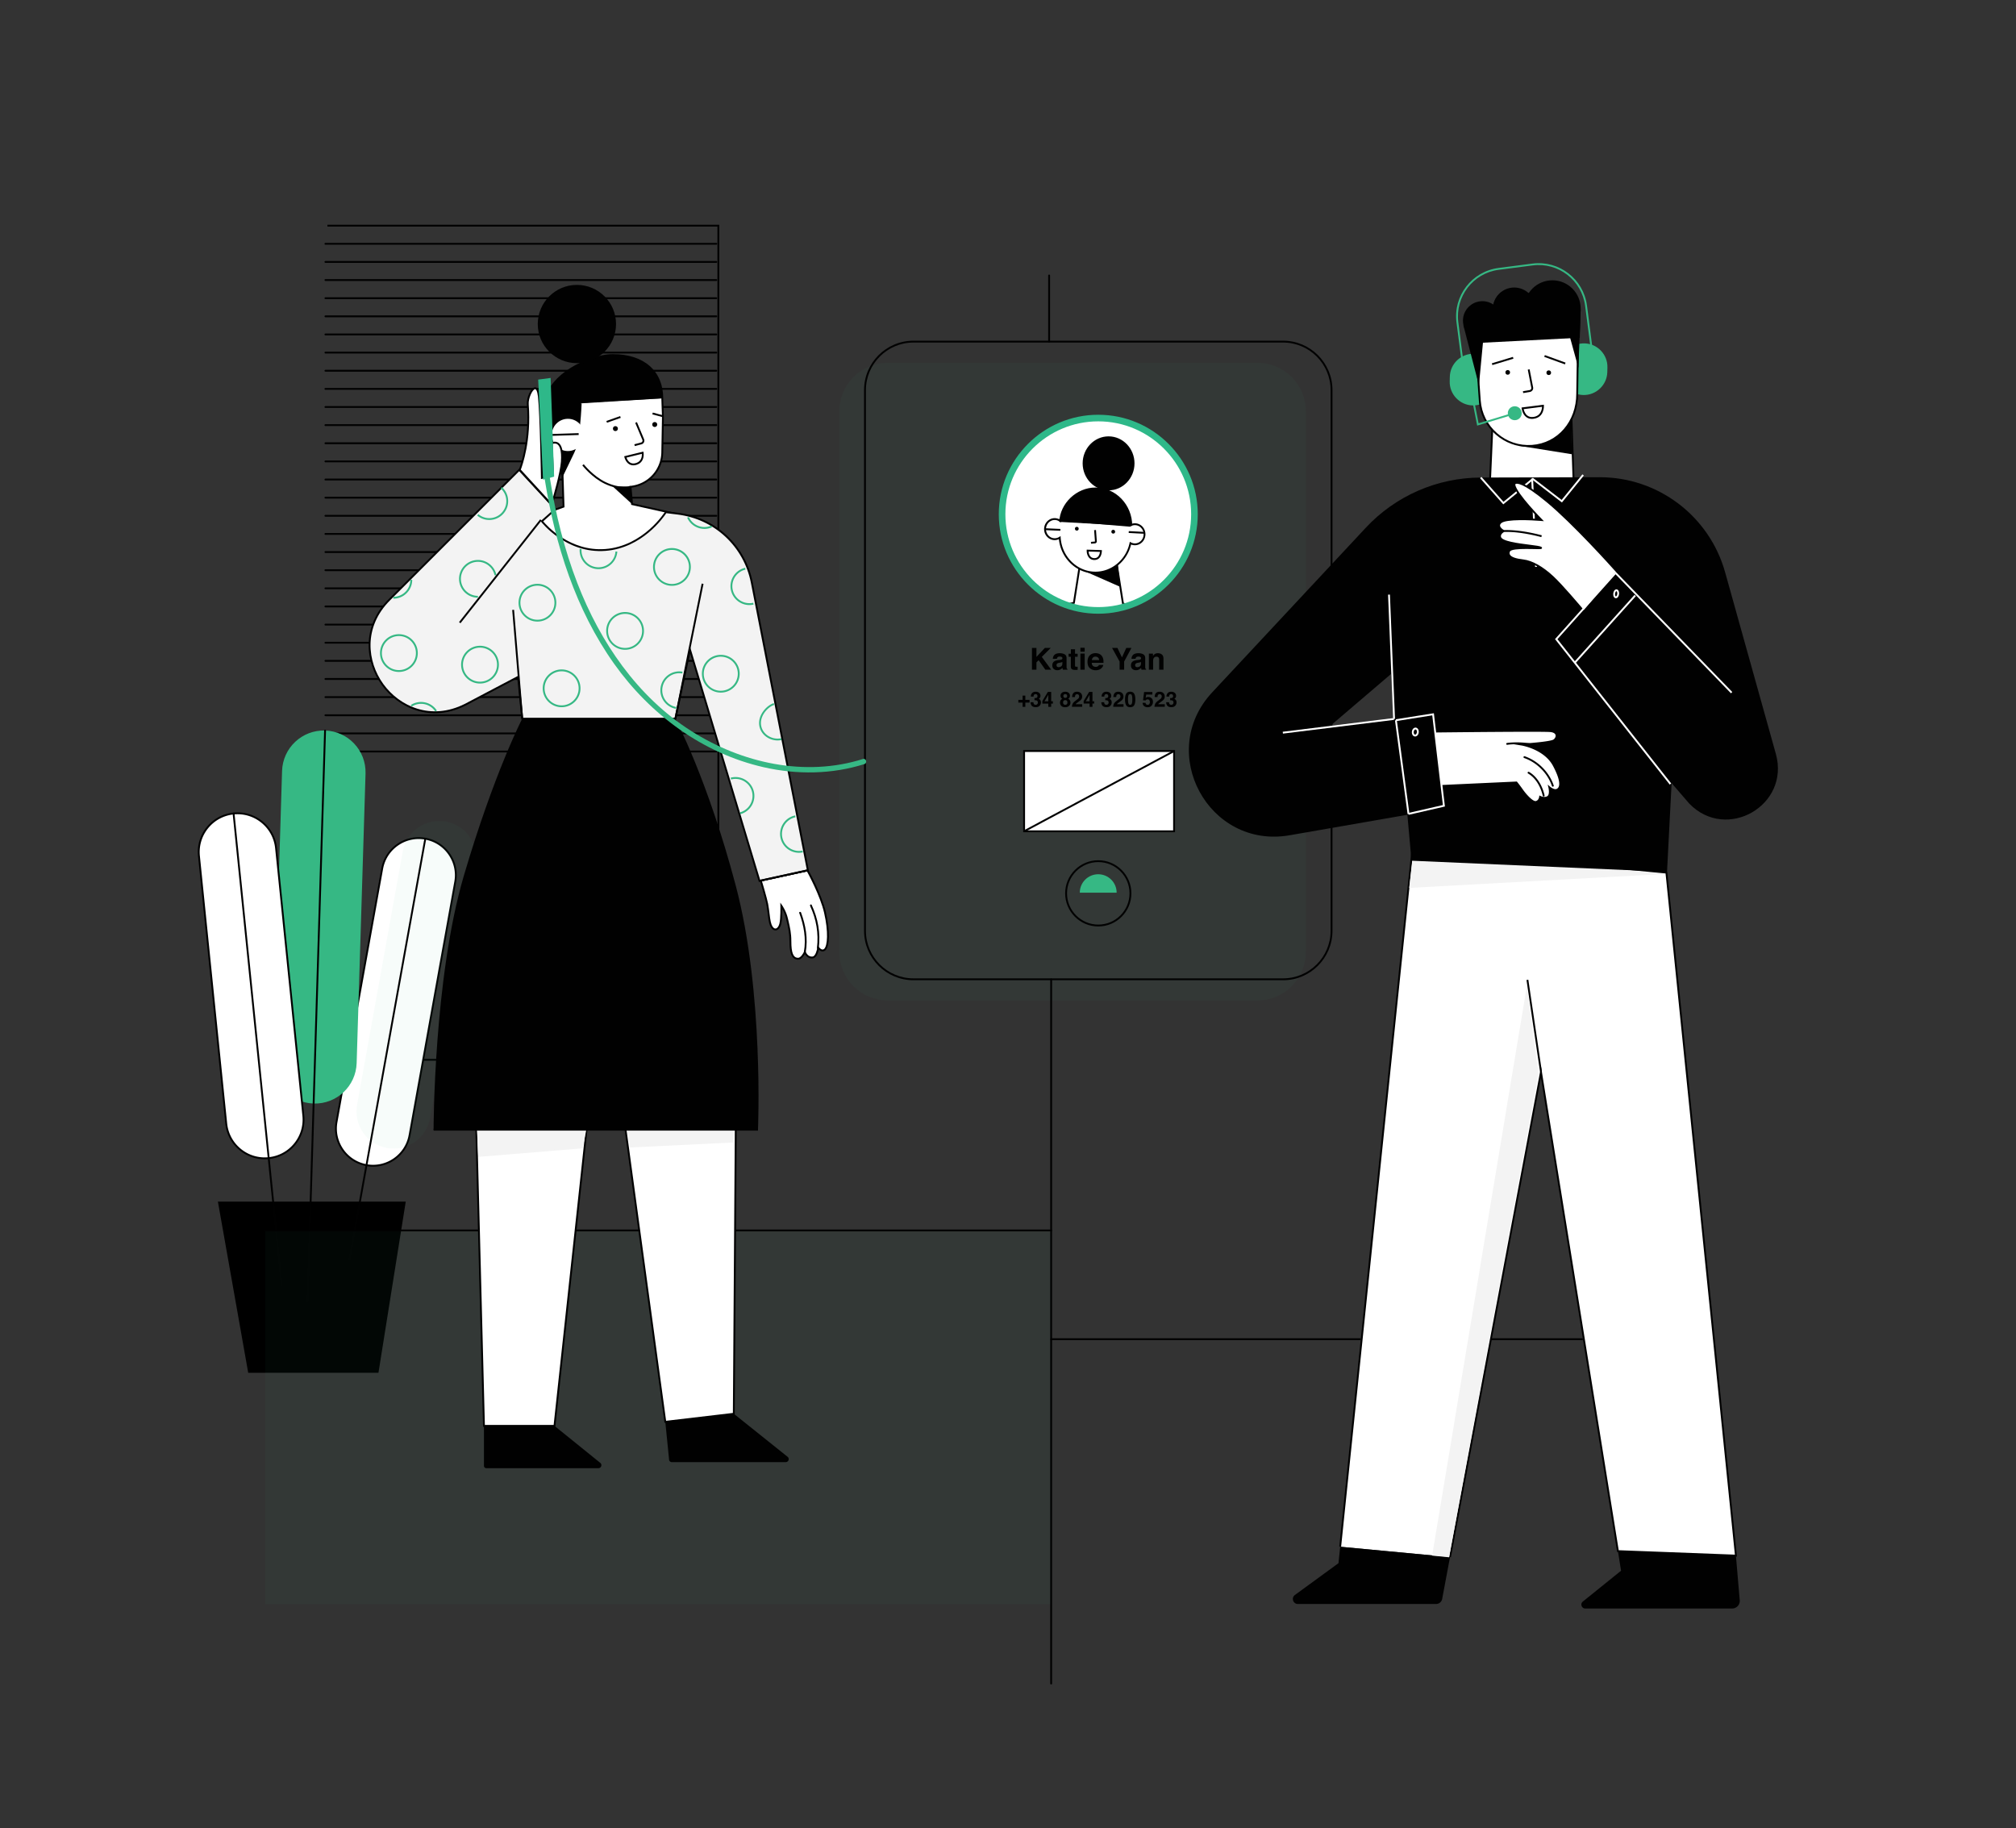 <svg xmlns="http://www.w3.org/2000/svg" xmlns:xlink="http://www.w3.org/1999/xlink" width="1524" height="1382" xmlns:v="https://vecta.io/nano"><rect width="100%" height="100%" fill="#333333" stroke="none"/><style><![CDATA[.K{fill:#010101}.L{fill:#fff}.M{fill:#36b884}.N{fill:#f3f3f3}]]></style><path d="M543.74 801.89h-296.2v-1.4h294.8V171.3h-294.8v-1.4h296.2z"/><g class="K"><use xlink:href="#B"/><use xlink:href="#B" y="13.7"/><use xlink:href="#B" y="27.41"/><use xlink:href="#B" y="41.12"/><use xlink:href="#B" y="54.83"/><use xlink:href="#B" y="68.54"/><use xlink:href="#B" y="82.25"/><use xlink:href="#B" y="95.96"/><use xlink:href="#B" y="109.67"/><use xlink:href="#B" y="123.37"/><use xlink:href="#B" y="137.08"/><use xlink:href="#B" y="150.79"/><use xlink:href="#B" y="164.5"/><use xlink:href="#B" y="178.21"/><use xlink:href="#B" y="191.92"/><use xlink:href="#B" y="205.63"/><use xlink:href="#B" y="219.33"/><use xlink:href="#B" y="233.04"/><use xlink:href="#B" y="246.75"/><use xlink:href="#B" y="260.46"/><use xlink:href="#B" y="274.17"/><use xlink:href="#B" y="287.88"/><use xlink:href="#B" y="301.59"/><use xlink:href="#B" y="315.29"/><use xlink:href="#B" y="329"/><use xlink:href="#B" y="342.71"/><use xlink:href="#B" y="356.42"/><use xlink:href="#B" y="370.13"/><use xlink:href="#B" y="383.84"/></g><path d="M164.72 908.42h142l-20.62 129.39h-98.47z"/><path d="M277.04 880.85h0c-15.25-2.75-25.38-17.34-22.64-32.59l34.52-191.58c2.75-15.25 17.34-25.38 32.59-22.64h0c15.25 2.75 25.38 17.34 22.64 32.59l-34.52 191.58c-2.75 15.25-17.34 25.38-32.59 22.64z" class="L"/><path d="M282.03 881.99c-1.69 0-3.39-.15-5.11-.46h0c-15.6-2.81-26.01-17.79-23.2-33.4l34.52-191.58c2.81-15.6 17.79-26.01 33.4-23.2a28.58 28.58 0 0 1 18.52 11.89c4.38 6.31 6.05 13.94 4.68 21.5l-34.52 191.58c-2.51 13.9-14.65 23.67-28.29 23.67zm-4.87-1.83c14.84 2.67 29.1-7.23 31.77-22.07l34.52-191.58c1.3-7.19-.29-14.46-4.46-20.46a27.14 27.14 0 0 0-17.62-11.31c-14.85-2.68-29.1 7.23-31.77 22.07l-34.52 191.58c-2.66 14.84 7.24 29.09 22.08 31.77h0z" class="K"/><path d="M292.58 867.88h0c-15.25-2.75-25.38-17.34-22.64-32.59l34.52-191.58c2.75-15.25 17.34-25.38 32.59-22.64h0c15.25 2.75 25.38 17.34 22.64 32.58l-34.52 191.58c-2.75 15.27-17.34 25.4-32.59 22.65z" opacity=".04" class="M"/><path d="M264.25 952.54c-.04 0-.08 0-.12-.01-.38-.07-.63-.43-.56-.81l57.26-317.8a.7.7 0 0 1 .81-.56c.38.07.63.43.56.81l-57.26 317.8c-.06.34-.36.57-.69.57z" class="K"/><path d="M237.09 834.27h0c-17.42-.53-31.11-15.09-30.58-32.52l6.72-218.9c.53-17.42 15.09-31.11 32.52-30.58h0c17.42.53 31.11 15.09 30.58 32.52l-6.72 218.9c-.54 17.43-15.1 31.12-32.52 30.58z" class="M"/><path d="M232.49 984.77h-.02c-.39-.01-.69-.33-.68-.72l13.25-431.79c.01-.39.32-.68.72-.68.39.01.69.33.68.72l-13.25 431.79a.7.7 0 0 1-.7.68z" class="K"/><path d="M203.13 875.54h0c-16.1 1.64-30.48-10.08-32.12-26.18l-20.62-202.24c-1.64-16.1 10.08-30.48 26.18-32.12h0c16.1-1.64 30.48 10.08 32.12 26.18l20.62 202.24c1.63 16.1-10.09 30.48-26.18 32.12z" class="L"/><path d="M200.1 876.39a29.71 29.71 0 0 1-18.89-6.75c-6.21-5.06-10.08-12.24-10.89-20.21L149.7 647.19a29.81 29.81 0 0 1 6.59-21.99c5.06-6.21 12.24-10.08 20.21-10.89 16.46-1.68 31.21 10.34 32.88 26.8L230 843.35a29.81 29.81 0 0 1-6.59 21.99c-5.06 6.21-12.24 10.08-20.21 10.89h0c-1.04.11-2.07.16-3.1.16zm-20.51-260.84a29.14 29.14 0 0 0-2.95.15c-15.69 1.6-27.15 15.66-25.55 31.35l20.62 202.24c.77 7.6 4.46 14.44 10.38 19.27a28.4 28.4 0 0 0 20.97 6.28h0c7.6-.77 14.44-4.46 19.27-10.38a28.37 28.37 0 0 0 6.28-20.97l-20.62-202.24c-.77-7.6-4.46-14.44-10.38-19.27-5.16-4.19-11.46-6.43-18.02-6.43z" class="K"/><path d="M176.57 615.01l36.34 356.46" class="L"/><path d="M212.91 972.17a.71.71 0 0 1-.7-.63l-36.34-356.47c-.04-.38.24-.73.63-.77.38-.04.73.24.77.63L213.6 971.4c.04.38-.24.73-.63.77h-.06z" class="K"/><path d="M200.59 930.2h594.04v282.55H200.59z" opacity=".04" class="M"/><path d="M794.63 930.9H200.59c-.39 0-.7-.31-.7-.7s.31-.7.7-.7h594.04c.39 0 .7.31.7.7s-.32.7-.7.7z" class="K"/><path d="M950.52 756.34H671.11c-20.24 0-36.64-16.41-36.64-36.64V310.9c0-20.24 16.41-36.64 36.64-36.64h279.41c20.24 0 36.64 16.41 36.64 36.64v408.8c0 20.23-16.4 36.64-36.64 36.64z" opacity=".04" class="M"/><path d="M969.94 741.05H690.53c-20.59 0-37.34-16.75-37.34-37.34V294.9c0-20.59 16.75-37.34 37.34-37.34h279.41c20.59 0 37.34 16.75 37.34 37.34v408.8c0 20.59-16.75 37.35-37.34 37.35zM690.53 258.96c-19.82 0-35.94 16.12-35.94 35.94v408.8c0 19.82 16.12 35.94 35.94 35.94h279.41c19.82 0 35.94-16.12 35.94-35.94V294.9c0-19.82-16.12-35.94-35.94-35.94H690.53z" class="K"/><circle cx="830.24" cy="388.76" r="72.71" class="L"/><path d="M830.24 462.17c-40.48 0-73.41-32.93-73.41-73.41s32.93-73.41 73.41-73.41 73.41 32.93 73.41 73.41-32.93 73.41-73.41 73.41zm0-145.43c-39.71 0-72.01 32.31-72.01 72.01 0 39.71 32.3 72.01 72.01 72.01s72.01-32.31 72.01-72.01-32.3-72.01-72.01-72.01z" class="K"/><path d="M774.18 567.77h113.37v60.69H774.18z" class="L"/><path d="M888.24 629.16H773.48v-62.09h114.77v62.09zm-113.36-1.4h111.96v-59.29H774.88v59.29zm55.36 72.64c-13.8 0-25.03-11.23-25.03-25.03s11.23-25.03 25.03-25.03 25.03 11.23 25.03 25.03-11.23 25.03-25.03 25.03zm0-48.67c-13.03 0-23.63 10.6-23.63 23.63s10.6 23.63 23.63 23.63 23.63-10.6 23.63-23.63-10.6-23.63-23.63-23.63z" class="K"/><path d="M844.13 674.86c0-7.69-6.24-13.93-13.93-13.93s-13.93 6.24-13.93 13.93h27.86z" class="M"/><g class="K"><path d="M794.63 1273.45c-.39 0-.7-.31-.7-.7V740.4c0-.39.31-.7.7-.7s.7.31.7.7v532.35c0 .39-.32.7-.7.7zm-1.54-1014.47c-.39 0-.7-.31-.7-.7v-50c0-.39.31-.7.7-.7s.7.31.7.7v50c0 .39-.31.7-.7.7zm-12.98 230.84h3.39v6.79l6.37-6.79h4.45l-6.76 6.78 7.11 9.7h-4.43l-5.08-7.2-1.66 1.68v5.51h-3.39v-16.47zm21.05 9.07c.59-.07 1.02-.17 1.27-.28.46-.19.69-.5.69-.91 0-.5-.18-.84-.53-1.03s-.87-.29-1.55-.29c-.76 0-1.3.19-1.62.56-.23.28-.38.65-.45 1.12h-3.08c.07-1.07.37-1.94.9-2.63.85-1.07 2.3-1.61 4.36-1.61 1.34 0 2.53.26 3.57.79s1.56 1.53 1.56 3v5.59l.02 1.41c.02.42.09.7.19.85.11.15.26.27.47.37v.47h-3.47c-.1-.25-.16-.48-.2-.69a6.82 6.82 0 0 1-.09-.74c-.44.48-.95.88-1.53 1.22-.69.4-1.47.59-2.34.59-1.11 0-2.03-.32-2.75-.95s-1.09-1.52-1.09-2.68c0-1.5.58-2.58 1.75-3.25.64-.37 1.58-.63 2.82-.78l1.1-.13zm1.95 1.49c-.2.13-.41.23-.62.31s-.49.15-.86.22l-.73.13c-.68.12-1.17.26-1.46.44-.5.29-.75.74-.75 1.35 0 .54.15.94.46 1.18s.68.36 1.12.36c.7 0 1.34-.2 1.92-.6.59-.4.89-1.14.91-2.2v-1.19zm4.71-3.88v-2.27h1.7v-3.4h3.15v3.4h1.98v2.27h-1.98v6.44c0 .5.06.81.19.93s.51.18 1.16.18l.31-.01c.11 0 .21-.01.32-.02v2.38l-1.51.06c-1.51.05-2.54-.21-3.09-.78-.36-.37-.54-.93-.54-1.69v-7.5h-1.69zm12.15-3.84h-3.23v-2.94h3.23v2.94zm-3.23 1.45h3.23v12.19h-3.23v-12.19zm14.26.25c.85.38 1.55.98 2.11 1.8.5.72.82 1.56.97 2.52.09.56.12 1.37.11 2.42h-8.88c.05 1.22.47 2.08 1.28 2.57.49.31 1.07.46 1.76.46.72 0 1.32-.19 1.77-.56.25-.2.47-.48.66-.84h3.25c-.09.72-.48 1.46-1.18 2.2-1.09 1.19-2.62 1.78-4.58 1.78-1.62 0-3.05-.5-4.29-1.5s-1.86-2.63-1.86-4.88c0-2.11.56-3.73 1.68-4.86s2.57-1.69 4.36-1.69c1.04.01 1.99.2 2.84.58zm-4.77 2.75c-.45.46-.73 1.09-.85 1.89h5.49c-.06-.85-.34-1.49-.85-1.93s-1.14-.66-1.89-.66c-.81.01-1.45.24-1.9.7zm25.19-7.29h3.9l-5.51 10.3v6.18h-3.44v-6.18l-5.7-10.3h4.06l3.42 7.18 3.27-7.18zm9.19 9.07c.59-.07 1.02-.17 1.27-.28.46-.19.69-.5.69-.91 0-.5-.18-.84-.53-1.03s-.87-.29-1.55-.29c-.76 0-1.3.19-1.62.56-.23.28-.38.65-.45 1.12h-3.08c.07-1.07.37-1.94.9-2.63.85-1.07 2.3-1.61 4.36-1.61 1.34 0 2.53.26 3.57.79s1.56 1.53 1.56 3v5.59l.02 1.41c.02.42.08.7.19.85.1.15.26.27.47.37v.47h-3.47c-.1-.25-.16-.48-.2-.69a6.82 6.82 0 0 1-.09-.74c-.44.48-.95.88-1.53 1.22-.69.4-1.47.59-2.34.59-1.11 0-2.03-.32-2.75-.95s-1.08-1.52-1.08-2.68c0-1.5.58-2.58 1.75-3.25.64-.37 1.58-.63 2.82-.78l1.09-.13zm1.94 1.49c-.2.13-.41.23-.62.31s-.49.15-.86.22l-.73.13c-.68.12-1.17.26-1.46.44-.5.29-.75.74-.75 1.35 0 .54.15.94.46 1.18s.68.36 1.12.36c.7 0 1.34-.2 1.92-.6.59-.4.89-1.14.91-2.2v-1.19zm15.79-5.57c.8.66 1.2 1.75 1.2 3.28v8.21h-3.27v-7.41c0-.64-.08-1.13-.26-1.48-.31-.63-.9-.94-1.78-.94-1.07 0-1.81.46-2.21 1.38-.21.48-.31 1.1-.31 1.86v6.6h-3.19v-12.17h3.09v1.78c.41-.63.79-1.08 1.16-1.35.65-.49 1.48-.74 2.48-.74 1.27-.01 2.29.32 3.09.98zm-108.51 36.33v-2.04h3.21v-3.21h2.06v3.21h3.21v2.04h-3.21v3.23h-2.06v-3.23h-3.21z"/><use xlink:href="#C"/><path d="M795.92 531.92h-1.28v2.44h-2.18v-2.44h-4.49v-1.95l4.17-6.89h2.51v7.09h1.28v1.75zm-3.46-1.74v-4.89l-2.83 4.89h2.83zm9.3-.69a2.75 2.75 0 0 1 1.26-1.17c-.55-.37-.91-.76-1.07-1.19s-.25-.82-.25-1.19a2.79 2.79 0 0 1 .93-2.11c.62-.58 1.5-.87 2.64-.87 1.13 0 2.01.29 2.64.87a2.79 2.79 0 0 1 .93 2.11c0 .37-.08.77-.25 1.19-.17.43-.52.79-1.07 1.11.56.31.98.73 1.27 1.24s.42 1.09.42 1.73c0 .96-.35 1.77-1.06 2.44s-1.7 1.01-2.97 1.01-2.23-.33-2.88-1.01a3.37 3.37 0 0 1-.98-2.44 3.66 3.66 0 0 1 .44-1.72zm2.32 2.88c.29.31.69.46 1.2.46s.91-.15 1.2-.46.43-.74.43-1.3c0-.58-.15-1.02-.44-1.32s-.69-.45-1.19-.45-.9.15-1.19.45-.44.74-.44 1.32c0 .56.14.99.43 1.3zm.15-5.17c.25.26.61.39 1.06.39.46 0 .81-.13 1.06-.39s.37-.6.37-1.01c0-.45-.12-.8-.37-1.05s-.6-.38-1.06-.38c-.45 0-.8.13-1.06.38s-.38.6-.38 1.05c0 .41.12.75.38 1.01zm6.62 4.93c.32-.76 1.07-1.56 2.25-2.4l2-1.58c.46-.5.7-1.04.7-1.63 0-.48-.13-.88-.4-1.2s-.65-.48-1.14-.48c-.68 0-1.14.25-1.39.76-.14.29-.22.76-.25 1.39h-2.17c.04-.97.21-1.75.52-2.34.59-1.13 1.65-1.7 3.17-1.7 1.2 0 2.16.33 2.87 1s1.06 1.55 1.06 2.64a3.58 3.58 0 0 1-.75 2.24c-.33.43-.87.92-1.62 1.45l-.89.63-1.15.86c-.21.18-.38.38-.52.62h4.96v1.96h-7.77c.02-.8.19-1.54.52-2.22zm16.28-.21h-1.28v2.44h-2.18v-2.44h-4.49v-1.95l4.17-6.89h2.5v7.09h1.28v1.75zm-3.47-1.74v-4.89l-2.83 4.89h2.83z"/><use xlink:href="#C" x="53.49"/><path d="M842.05 532.13c.32-.76 1.07-1.56 2.25-2.4l2-1.58c.46-.5.7-1.04.7-1.63 0-.48-.13-.88-.4-1.2s-.65-.48-1.14-.48c-.68 0-1.14.25-1.39.76-.14.29-.22.76-.25 1.39h-2.17c.04-.97.21-1.75.53-2.34.6-1.13 1.65-1.7 3.17-1.7 1.2 0 2.16.33 2.87 1s1.07 1.55 1.07 2.64a3.58 3.58 0 0 1-.75 2.24c-.33.43-.87.92-1.62 1.45l-.89.63-1.15.86c-.21.18-.38.38-.52.62h4.96v1.96h-7.77a5.02 5.02 0 0 1 .5-2.22zm15.35-7.67c.58 1.02.87 2.46.87 4.34s-.29 3.32-.87 4.33-1.6 1.52-3.04 1.52-2.46-.51-3.04-1.52-.87-2.46-.87-4.33.29-3.32.87-4.34 1.6-1.53 3.04-1.53 2.46.51 3.04 1.53zm-4.36 7.33c.21.69.65 1.04 1.32 1.04.66 0 1.1-.35 1.3-1.04.21-.69.31-1.69.31-2.99 0-1.37-.1-2.38-.31-3.04s-.64-.99-1.3-.99-1.1.33-1.32.99c-.21.66-.32 1.67-.32 3.04 0 1.3.11 2.3.32 2.99zm12.92-.46c.09.49.26.86.51 1.12s.61.4 1.09.4c.55 0 .97-.19 1.26-.58s.43-.88.43-1.47c0-.58-.13-1.07-.41-1.47-.27-.4-.69-.6-1.27-.6-.27 0-.5.03-.7.1a1.39 1.39 0 0 0-.79.7l-2-.09.8-6.27h6.25v1.89h-4.64l-.41 2.48c.34-.22.61-.37.81-.45.32-.12.72-.18 1.18-.18.94 0 1.76.32 2.46.95s1.05 1.55 1.05 2.76c0 1.05-.34 1.99-1.01 2.81s-1.68 1.24-3.02 1.24c-1.08 0-1.96-.29-2.66-.87-.69-.58-1.08-1.4-1.16-2.47h2.23zm7.3.8c.32-.76 1.07-1.56 2.25-2.4l2-1.58c.46-.5.7-1.04.7-1.63 0-.48-.13-.88-.4-1.2s-.65-.48-1.14-.48c-.68 0-1.14.25-1.39.76-.14.29-.22.76-.25 1.39h-2.17c.04-.97.21-1.75.52-2.34.59-1.13 1.65-1.7 3.17-1.7 1.2 0 2.16.33 2.87 1s1.06 1.55 1.06 2.64a3.58 3.58 0 0 1-.75 2.24c-.33.43-.87.92-1.62 1.45l-.89.63-1.15.86c-.21.18-.38.38-.52.62h4.96v1.96h-7.77c.01-.8.19-1.54.52-2.22zm10.5-1.25c0 .45.07.83.22 1.13.27.55.76.82 1.48.82a1.61 1.61 0 0 0 1.14-.45c.33-.3.49-.73.49-1.3 0-.75-.3-1.24-.91-1.5-.34-.14-.88-.21-1.62-.21v-1.6c.72-.01 1.23-.08 1.51-.21.49-.22.74-.66.74-1.33 0-.43-.13-.79-.38-1.06s-.61-.41-1.07-.41c-.53 0-.91.17-1.16.5s-.37.78-.35 1.34h-2.08c.02-.56.12-1.1.29-1.6.18-.44.47-.85.86-1.23.29-.27.64-.47 1.04-.61s.89-.21 1.48-.21c1.08 0 1.96.28 2.62.84s1 1.31 1 2.26c0 .67-.2 1.23-.6 1.69-.25.29-.51.48-.78.59.2 0 .5.17.88.52.57.53.85 1.25.85 2.16 0 .96-.33 1.8-1 2.53s-1.65 1.09-2.95 1.09c-1.61 0-2.72-.52-3.35-1.57-.33-.56-.51-1.29-.55-2.19h2.2z"/></g><defs><circle id="A" cx="830.24" cy="388.76" r="72.71"/><path id="B" d="M541.51 185.01h-295.5c-.39 0-.7-.31-.7-.7s.31-.7.7-.7h295.5c.39 0 .7.31.7.7s-.31.7-.7.7z"/><path id="C" d="M781.24 530.88c0 .45.07.83.22 1.13.27.55.76.82 1.48.82a1.61 1.61 0 0 0 1.14-.45c.33-.3.49-.73.49-1.3 0-.75-.3-1.24-.91-1.5-.34-.14-.88-.21-1.62-.21v-1.6c.72-.01 1.23-.08 1.51-.21.49-.22.74-.66.74-1.33 0-.43-.13-.79-.38-1.06s-.61-.41-1.06-.41c-.53 0-.91.17-1.16.5s-.37.78-.36 1.34h-2.08c.02-.56.12-1.1.29-1.6.18-.44.47-.85.86-1.23.29-.27.64-.47 1.04-.61s.89-.21 1.48-.21c1.08 0 1.96.28 2.62.84s1 1.31 1 2.26c0 .67-.2 1.23-.59 1.69-.25.29-.51.48-.78.59.2 0 .5.17.88.52.57.53.85 1.25.85 2.16 0 .96-.33 1.8-1 2.53-.66.73-1.65 1.09-2.95 1.09-1.61 0-2.72-.52-3.35-1.57-.33-.56-.51-1.29-.55-2.19h2.19z"/><path id="D" d="M573.951 665.236l36.556-7.989.299 1.368-36.556 7.989z"/><path id="E" d="M1113.2 306.5h0c-9.77-.26-17.55-8.47-17.29-18.24l.09-3.51c.26-9.77 8.47-17.55 18.24-17.29h0c9.77.26 17.55 8.47 17.29 18.24l-.09 3.51c-.26 9.77-8.47 17.55-18.24 17.29z"/></defs><clipPath id="F"><use xlink:href="#A"/></clipPath><g clip-path="url(#F)"><path d="M816.85 423.71l-5.03 32.03-4.33 1.04s-4.62 3.21 17.52 3.66c28.49.58 28.87-2.12 28.87-2.12l-5-2.12-5.95-37.53-26.08 5.04z" class="L"/><g class="K"><path d="M832.37 461.22c-2.62 0-5.15-.03-7.38-.08-17.66-.36-18.3-2.49-18.54-3.29-.24-.78.29-1.4.64-1.64l.24-.11 3.87-.93 5.04-32.06 27.28-5.26 6 37.86 5.13 2.18-.08.53c-.32 2.3-11.98 2.8-22.2 2.8zm-24.54-3.79c-.02.02-.03.05-.04.06.03.04.88 1.93 17.23 2.26 18.77.38 25.15-.69 27.27-1.33l-4.03-1.72-5.9-37.19-24.89 4.8-5.03 32.01-4.61 1.11z"/><path d="M816.85 429.66l29.11 12.83-1.83-17.39z"/><path d="M846.78 443.62l-32.36-14.26 30.32-5.07 2.04 19.33zm-27.5-13.66l25.86 11.4-1.63-15.45-24.23 4.05z"/></g><path d="M857.92 396.31a7.03 7.03 0 0 0-3.83 1.14l-52.73-4.44-.08.66c-1.15-.79-2.52-1.25-4-1.25-4.02 0-7.28 3.4-7.28 7.6s3.26 7.6 7.28 7.6c1.4 0 2.71-.42 3.82-1.14.93 14.68 12.71 26.4 27.01 26.4h0c12.92 0 23.79-9.56 26.46-22.23 1 .54 2.14.86 3.35.86 4.02 0 7.28-3.4 7.28-7.6.01-4.2-3.25-7.6-7.28-7.6z" class="L"/><g class="K"><path d="M828.11 433.58c-14.22 0-26.16-11.32-27.62-25.97-1.01.46-2.1.71-3.21.71-4.4 0-7.98-3.72-7.98-8.3s3.58-8.3 7.98-8.3a7.73 7.73 0 0 1 3.44.81l.04-.27 53.15 4.47a7.71 7.71 0 0 1 4-1.13c4.4 0 7.98 3.72 7.98 8.3s-3.58 8.3-7.98 8.3a7.74 7.74 0 0 1-2.86-.55c-3.07 12.76-14.27 21.93-26.94 21.93zm-26.38-28.33l.08 1.19c.92 14.44 12.48 25.75 26.31 25.75 12.29 0 23.13-9.12 25.78-21.68l.19-.92.83.45a6.28 6.28 0 0 0 3.02.77c3.63 0 6.58-3.09 6.58-6.9 0-3.8-2.95-6.9-6.58-6.9-1.21 0-2.41.36-3.45 1.03l-.2.13-52.3-4.4-.15 1.13-.94-.65c-1.07-.74-2.32-1.13-3.6-1.13-3.63 0-6.58 3.09-6.58 6.9s2.95 6.9 6.58 6.9c1.21 0 2.4-.35 3.44-1.02l.99-.65z"/><path d="M801.44 394.57c.61-14.34 13.24-25.3 26.67-25.3h0c14.91 0 27.1 12.72 27.1 28.27"/><path d="M855.91 397.54h-1.4c0-15.2-11.84-27.57-26.4-27.57-13.51 0-25.4 11.28-25.97 24.63l-1.4-.06c.6-14.08 13.13-25.97 27.37-25.97 15.33.01 27.8 13 27.8 28.97z"/><ellipse cx="838.03" cy="350.29" rx="18.9" ry="19.71"/><path d="M838.03 370.7c-10.81 0-19.6-9.16-19.6-20.41s8.79-20.41 19.6-20.41 19.6 9.16 19.6 20.41-8.79 20.41-19.6 20.41zm0-39.42c-10.03 0-18.2 8.53-18.2 19.01s8.16 19.01 18.2 19.01 18.2-8.53 18.2-19.01-8.17-19.01-18.2-19.01zm-48.066 69.481l.061-1.399 11.598.506-.061 1.399zm63.268 2.148l.073-1.398 11.594.61-.073 1.398zM824.8 411.05l-.12-1.4 2.99-.25c.04 0 .08-.04.08-.08l-.65-8.53 1.4-.11.65 8.63c-.05.84-.62 1.42-1.36 1.48l-2.99.26zm2.52 12.31c-.14 0-.29 0-.44-.01-4.39-.27-5.44-4.78-5.39-7.12l.02-.7 11.45.35v.68c0 .14-.02 3.53-2.1 5.49-.94.86-2.13 1.31-3.54 1.31zm-4.4-6.4c.12 1.48.77 4.78 4.04 4.99 1.22.08 2.19-.23 2.94-.93 1.15-1.08 1.5-2.83 1.61-3.79l-8.59-.27z"/></g></g><path d="M830.24 463.97c-41.47 0-75.21-33.74-75.21-75.21s33.74-75.21 75.21-75.21 75.21 33.74 75.21 75.21-33.74 75.21-75.21 75.21zm0-145.43c-38.72 0-70.21 31.5-70.21 70.21 0 38.72 31.5 70.21 70.21 70.21s70.21-31.5 70.21-70.21-31.5-70.21-70.21-70.21z" fill="#2eb889"/><g class="K"><path d="M773.821 627.82l113.391-60.643.66 1.235-113.391 60.643z"/><circle cx="841.56" cy="401.97" r="1.43"/><circle cx="814.02" cy="399.71" r="1.43"/></g><path d="M574.15 662.31l35.6-5.52s10.6 18.79 13.9 33c3.3 14.22 2.79 25.64-.25 28.18-2.35 1.96-4.82-1.52-4.82-1.52s-1.02 6.85-4.06 7.36c-4.37.73-6.09-4.06-6.09-4.06s-2.28 5.24-5.33 5.08c-4.82-.25-5.59-6.35-5.59-13.2s-1.21-11.18-2.54-17.01c-1.27-5.58-4.32-9.9-4.32-9.9s.25 9.65-.76 13.71c-1.02 4.06-4.06 5.84-6.35 2.54-2.28-3.3-2.03-9.14-3.55-17.52-.81-4.41-5.84-21.14-5.84-21.14z" class="L"/><g class="K"><path d="M603.22 725.53h-.17c-5.51-.29-6.25-7.19-6.25-13.9 0-5.97-.96-10.1-2.06-14.87l-.46-1.99c-.69-3.06-1.95-5.74-2.9-7.5 0 3.18-.11 8.5-.81 11.32-.65 2.61-2.13 4.43-3.85 4.74-.79.14-2.33.08-3.75-1.97-1.61-2.32-2.01-5.61-2.57-10.17-.27-2.25-.59-4.79-1.1-7.62-.79-4.32-5.77-20.89-5.82-21.06l-.23-.77 36.88-5.72.24.42c.11.19 10.69 19.04 13.97 33.19 3.21 13.82 3 25.97-.49 28.88-.72.6-1.51.84-2.37.73-.98-.13-1.85-.73-2.47-1.29-.5 2.19-1.75 6.11-4.37 6.55-3.09.51-5.16-1.44-6.22-3.19-.95 1.63-2.81 4.22-5.2 4.22zm-13.33-43.11l1.33 1.89c.13.18 3.14 4.49 4.43 10.15l.46 1.98c1.13 4.85 2.1 9.05 2.1 15.18 0 8.7 1.43 12.32 4.92 12.5 2.12.1 4.07-3.33 4.65-4.66l.7-1.61.6 1.65c.06.17 1.58 4.23 5.32 3.61 2.08-.35 3.24-5.13 3.48-6.77l.25-1.71 1.01 1.41c.33.46 1.42 1.67 2.51 1.81.46.06.88-.08 1.29-.42 2.64-2.2 3.36-13.08.02-27.48-2.97-12.79-12.02-29.53-13.59-32.39l-34.33 5.32c1.01 3.37 4.92 16.54 5.63 20.44.52 2.87.84 5.44 1.11 7.7.53 4.36.92 7.5 2.33 9.54.51.74 1.33 1.58 2.35 1.39 1.16-.21 2.23-1.66 2.74-3.7.98-3.92.74-13.42.74-13.52l-.05-2.31z"/><path d="M612.38 684.81c4.74 10.24 6.51 20.68 5.21 31.89-.1.89 1.3.89 1.4 0 1.33-11.48-.55-22.12-5.4-32.6-.38-.81-1.58-.1-1.21.71h0zm-3.29 35.12c1.78-10.43.04-20.22-3.54-30.08-.3-.84-1.66-.48-1.35.37 3.48 9.59 5.27 19.16 3.54 29.33-.15.89 1.2 1.27 1.35.38h0z"/><use xlink:href="#D"/><path d="M425.26 359.01s-18.02-23.36-17.01-41.13c1.04-18.25 10.15-36.56 39.6-46.71l-22.59 87.84z"/><path d="M425.58 360.57l-.88-1.13c-.05-.06-4.59-5.98-8.95-13.99-5.88-10.81-8.64-20.1-8.21-27.6 1.3-22.69 14.78-38.61 40.07-47.33l1.23-.42-23.26 90.47zm21.26-88.3c-23.91 8.61-36.66 23.96-37.9 45.65-.86 15.07 12.44 34.56 16 39.49l21.9-85.14z"/></g><path d="M423.73 305.44l1.52 53.57.76 23.99-26.27 9.52s7.24 27.04 55.98 25.13c46.81-1.83 54.45-29.32 54.45-29.32l-32.37-7.24-1.17-13.08c13.48-1.33 24.02-12.69 24.02-26.52l.46-25.32c.04-3.36-.46-11.96-.46-15.04" class="L"/><g class="K"><path d="M451.09 418.44c-13.45 0-30.26-2.35-42.08-12.1-7.98-6.59-9.86-13.35-9.94-13.64l-.17-.62 26.4-9.57-.75-23.48-1.52-53.57 1.4-.04 1.52 53.57.78 24.5-26.11 9.46c1.47 3.95 11.62 25.72 55.07 24.01 13.2-.52 31.59-3.55 44.26-15.1 6.15-5.6 8.59-11.11 9.31-13.01l-32.11-7.18-1.27-14.28.69-.07c13.33-1.31 23.38-12.41 23.38-25.83l.47-25.34c.02-1.81-.12-5.14-.25-8.37l-.22-6.66h1.4c0 1.39.1 3.92.22 6.6l.25 8.45-.46 25.33c0 13.89-10.25 25.44-23.96 27.13l1.06 11.89 32.59 7.28-.2.71c-.08.28-8.32 28.01-55.1 29.83a100.39 100.39 0 0 1-4.66.1z"/><path d="M438.96 304.94s-1 27.92-5.46 36.94l-8.25 17.14-.49-38.84-.16-12.94c0-21.42 17.37-38.79 38.79-38.79s37.26 11.27 37.26 32.7"/><path d="M424.6 362.13l-.69-54.9c0-21.78 17.71-39.5 39.49-39.5 23.42 0 37.96 12.8 37.96 33.4h-1.4c0-19.74-14.01-32-36.56-32-21 0-38.09 17.09-38.09 38.09l.62 48.72 6.96-14.38c4.34-8.78 5.38-36.37 5.39-36.65l1.4.05c-.04 1.15-1.06 28.18-5.53 37.22l-8.24 17.12-1.31 2.83z"/><circle cx="436.11" cy="244.96" r="28.89"/><path d="M436.11 274.55c-16.32 0-29.59-13.28-29.59-29.59 0-16.32 13.28-29.59 29.59-29.59 16.32 0 29.59 13.28 29.59 29.59 0 16.32-13.27 29.59-29.59 29.59zm0-57.78c-15.55 0-28.19 12.65-28.19 28.19 0 15.55 12.65 28.19 28.19 28.19 15.55 0 28.19-12.65 28.19-28.19 0-15.55-12.65-28.19-28.19-28.19z"/></g><circle cx="429.32" cy="328.8" r="12.19" class="L"/><path d="M502.94 1074.9l2.86 28.63a2.03 2.03 0 0 0 2.02 1.83h86.14c2.14 0 3.08-2.69 1.41-4.03l-40.66-32.53-51.77 6.1m-137.09 3.05v30.21c0 .98.8 1.78 1.78 1.78h84.73c2.13 0 3.08-2.68 1.42-4.02l-34.62-27.96h-53.31" class="K"/><path d="M394.79 543.31h115.76l11.04-52.17 52.55 174.78 36.56-8-42.37-217.5c-5.39-27.66-27.97-48.71-55.94-52.13l-9.07-1.11s-15.99 26.27-45.7 28.56c-29.7 2.28-47.98-21.71-47.98-21.71l10.28-9.14-27.42-29.7-98.19 98.19c-39.81 39.81 6.99 104.65 57.32 79.4l40.02-21.09 3.14 31.62" class="N"/><path d="M573.66 666.75l-51.95-172.78-10.59 50.05H394.16l-3.1-31.2-39.1 20.6c-26.45 13.27-50.88 1.77-63.35-15.51-12.48-17.28-15.7-44.09 5.22-65l98.71-98.71 28.4 30.76-10.31 9.17c2.85 3.42 20.39 22.97 46.96 20.93 28.99-2.23 44.99-27.97 45.15-28.23l.23-.39 9.52 1.17c28.36 3.47 51.08 24.65 56.55 52.69l42.5 218.18-37.88 8.27zm-52.18-178.43l53.15 176.79 35.25-7.71-42.24-216.83c-5.35-27.45-27.59-48.17-55.34-51.57l-8.63-1.06c-2.15 3.28-18.25 26.38-45.99 28.51-29.75 2.29-48.41-21.74-48.59-21.98l-.39-.52 10.23-9.1-26.44-28.64-97.68 97.68c-20.34 20.34-17.2 46.39-5.07 63.19s35.87 27.98 61.58 15.08l40.93-21.56 3.18 32.01h114.56l11.49-54.29z" class="K"/><path d="M359.76 841.86l6.09 236.09h53.31l24.37-225.43z" class="L"/><path d="M419.79 1078.65h-54.62l-6.13-237.59.81.1 84.46 10.75-24.52 226.74zm-53.26-1.4h52l24.23-224.12-82.28-10.47 6.05 234.59z" class="K"/><path d="M472.47 850.99l30.47 223.91 51.79-6.09 1.52-222.38z" class="L"/><path d="M502.34 1075.68l-.09-.68-30.57-224.66.76-.04 84.52-4.61v.74l-1.53 223-53.09 6.25zm-29.07-224.03l30.27 222.47 50.49-5.94 1.51-221.02-82.27 4.49z" class="K"/><path d="M443.53 852.52l-83.01.76 1.02 21.32 78.95-6.47zm29.96-2.03l2.79 17.01 78.45-3.81.5-10.66z" class="N"/><g class="K"><path d="M394.79 543.31h115.76s24.37 45.7 45.7 126.42S573 854.04 573 854.04H327.77s0-114.24 22.85-191.92 44.17-118.81 44.17-118.81z"/><path d="M327.77 853.34H573v1.4H327.77zm59.435-392.222l1.395-.116 6.851 82.251-1.395.116z"/></g><path d="M440.74 351.39s7.13 9.1 16.75 13.71c11.68 5.58 19.14 2.92 19.14 2.92" class="L"/><g class="K"><path d="M471.66 369.37c-3.42 0-8.38-.72-14.47-3.63-9.67-4.62-16.71-13.53-17-13.91l1.1-.86c.07.09 7.14 9.03 16.51 13.51 11.24 5.37 18.53 2.91 18.61 2.89l.47 1.32c-.16.04-2.01.68-5.22.68z"/><path d="M463.08 367.64l14.73 13.45-1.17-13.07z"/></g><path d="M417.13 328.8l20.31-.64" class="L"/><path d="M417.114 328.091l20.31-.638.044 1.399-20.31.638z" class="K"/><path d="M480.85 319.41l5.48 13.07c.33 1.19-.37 2.42-1.56 2.73l-5.06 1.33" class="L"/><path d="M479.89 337.22l-.36-1.35 5.06-1.33c.39-.1.72-.36.92-.71a1.51 1.51 0 0 0 .14-1.16l-5.45-12.99 1.29-.54 5.48 13.07c.24.84.14 1.63-.25 2.31a2.89 2.89 0 0 1-1.78 1.37l-5.05 1.33zm-1.11 14.56a5.96 5.96 0 0 1-3.18-.89c-2.72-1.68-3.55-5.14-3.58-5.28l-.16-.67 14.5-3.54.13.73c.01.08 1.32 7.71-5.91 9.43-.62.15-1.23.22-1.8.22zm-5.19-5.83c.35.97 1.18 2.78 2.76 3.75 1.11.68 2.42.85 3.91.49 4.8-1.14 5.05-5.35 4.94-7.08l-11.61 2.84z" class="K"/><path d="M392.89 355.2s8.38-19.8 6.09-49.5c-.54-7 6.85-19.8 8.38-6.09 1.52 13.71 2.28 61.69 2.28 61.69l8.38-2.28-.89-23.86s8.89-4.7 7.62 13.84c-.68 9.88-7.62 32.62-7.62 32.62l-24.24-26.42z" class="L"/><path d="M417.44 382.98l-25.38-27.63.18-.41c.08-.2 8.28-20.01 6.04-49.18-.37-4.84 2.81-12.61 6.04-12.91 1.96-.18 3.21 2.07 3.73 6.69 1.39 12.55 2.16 54.19 2.27 60.85l6.97-1.9-.88-23.75.39-.21c.11-.06 2.79-1.44 5.24.15 2.79 1.81 3.93 6.64 3.41 14.36-.67 9.84-7.36 31.85-7.64 32.78l-.37 1.16zm-23.74-27.93l23.11 25.17c1.42-4.78 6.66-22.88 7.23-31.29.61-8.91-1.16-12.03-2.76-13.08-1.31-.86-2.76-.5-3.44-.26l.89 23.94-9.78 2.67-.01-.9c-.01-.48-.78-48.1-2.28-61.62-.46-4.13-1.46-5.54-2.2-5.45-1.98.19-5.12 6.93-4.78 11.41 2.09 27.18-4.8 46.37-5.98 49.41z" class="K"/><path d="M406.84 286.98l3.69 75.65 8.37-2.28-2.66-74.64z" fill="#2eb889"/><path d="M411.83 362.55c7.81 49.17 23.34 98.38 52.43 139.29 27.28 38.36 66.88 67.74 113.21 78.22 25.05 5.67 51.37 5.37 75.94-2.4 2.45-.77 1.4-4.64-1.06-3.86-43.84 13.86-91.69 3.04-129.82-21.17-40.81-25.92-68.88-67.27-86.09-111.81-9.88-25.56-16.46-52.31-20.75-79.34-.41-2.53-4.26-1.45-3.86 1.07h0z" class="M"/><use xlink:href="#D" class="K"/><defs><path id="G" d="M394.79 543.31h115.76l11.04-52.17 52.55 174.78 36.56-8-42.37-217.5c-5.39-27.66-27.97-48.71-55.94-52.13l-9.07-1.11s-15.99 26.27-45.7 28.56c-29.7 2.28-47.98-21.71-47.98-21.71l10.28-9.14-27.42-29.7-98.19 98.19c-39.81 39.81 6.99 104.65 57.32 79.4l42.02-21.09 1.14 31.62"/></defs><clipPath id="H"><use xlink:href="#G"/></clipPath><path d="M297.35 452.6v-1.4a12.89 12.89 0 0 0 12.87-12.87h1.4c0 7.87-6.4 14.27-14.27 14.27zm4.2 55.39c-7.87 0-14.27-6.4-14.27-14.27s6.4-14.27 14.27-14.27 14.27 6.4 14.27 14.27-6.4 14.27-14.27 14.27zm0-27.14a12.89 12.89 0 0 0-12.87 12.87c0 7.1 5.77 12.87 12.87 12.87s12.87-5.77 12.87-12.87-5.77-12.87-12.87-12.87zm61.31 35.9c-7.87 0-14.27-6.4-14.27-14.27s6.4-14.27 14.27-14.27 14.27 6.4 14.27 14.27-6.4 14.27-14.27 14.27zm0-27.14a12.89 12.89 0 0 0-12.87 12.87c0 7.1 5.77 12.87 12.87 12.87s12.87-5.77 12.87-12.87-5.77-12.87-12.87-12.87zm-1.57-37.74c-7.87 0-14.27-6.4-14.27-14.27s6.4-14.27 14.27-14.27c6.75 0 12.63 4.79 13.98 11.39l-1.37.28c-1.22-5.95-6.52-10.27-12.61-10.27a12.89 12.89 0 0 0-12.87 12.87 12.89 12.89 0 0 0 12.87 12.87v1.4zm8.58-58.77c-3.35 0-6.55-1.16-9.15-3.34l.9-1.07a12.77 12.77 0 0 0 9.39 2.96c3.42-.3 6.53-1.91 8.73-4.55a12.77 12.77 0 0 0 2.96-9.39c-.3-3.42-1.91-6.53-4.55-8.73l.9-1.07a14.16 14.16 0 0 1 5.04 9.69c.33 3.8-.83 7.49-3.28 10.41a14.16 14.16 0 0 1-9.69 5.04c-.4.03-.83.05-1.25.05zm36.4 76.81c-7.87 0-14.27-6.4-14.27-14.27s6.4-14.27 14.27-14.27 14.27 6.4 14.27 14.27-6.4 14.27-14.27 14.27zm0-27.13a12.89 12.89 0 0 0-12.87 12.87c0 7.1 5.77 12.87 12.87 12.87s12.87-5.77 12.87-12.87-5.77-12.87-12.87-12.87zm18.28 91.86c-7.87 0-14.27-6.4-14.27-14.27s6.4-14.27 14.27-14.27 14.27 6.4 14.27 14.27-6.4 14.27-14.27 14.27zm0-27.13a12.89 12.89 0 0 0-12.87 12.87c0 7.1 5.77 12.87 12.87 12.87s12.87-5.77 12.87-12.87-5.77-12.87-12.87-12.87zm27.89-77.24c-.33 0-.67-.01-1-.04a14.21 14.21 0 0 1-9.77-4.87c-2.5-2.88-3.73-6.55-3.46-10.35l1.4.1c-.24 3.43.87 6.74 3.12 9.34s5.38 4.15 8.81 4.39a12.82 12.82 0 0 0 9.34-3.12c2.6-2.25 4.15-5.38 4.39-8.81l1.4.1c-.53 7.5-6.81 13.26-14.23 13.26zm20.09 60.96c-7.87 0-14.27-6.4-14.27-14.27s6.4-14.27 14.27-14.27 14.27 6.4 14.27 14.27-6.4 14.27-14.27 14.27zm0-27.13a12.89 12.89 0 0 0-12.87 12.87c0 7.1 5.77 12.87 12.87 12.87s12.87-5.77 12.87-12.87-5.77-12.87-12.87-12.87zm38.48 71.79c-3.75-.66-7.02-2.75-9.21-5.87s-3.03-6.91-2.36-10.66c.66-3.75 2.75-7.02 5.87-9.21s6.91-3.03 10.66-2.36l-.24 1.38a12.76 12.76 0 0 0-9.61 2.13c-2.81 1.97-4.69 4.92-5.29 8.31a12.76 12.76 0 0 0 2.13 9.61c1.97 2.82 4.92 4.69 8.31 5.29l-.26 1.38zm-3.06-93.02c-7.87 0-14.27-6.4-14.27-14.27s6.4-14.27 14.27-14.27 14.27 6.4 14.27 14.27-6.41 14.27-14.27 14.27zm0-27.13a12.89 12.89 0 0 0-12.87 12.87c0 7.1 5.77 12.87 12.87 12.87s12.87-5.77 12.87-12.87a12.89 12.89 0 0 0-12.87-12.87zm58.54 41.68c-6.49 0-12.38-4.47-13.9-11.06a14.16 14.16 0 0 1 1.8-10.77c2.02-3.23 5.18-5.48 8.89-6.34l.31 1.36c-6.91 1.6-11.24 8.52-9.64 15.43a12.88 12.88 0 0 0 15.43 9.64l.31 1.36c-1.07.26-2.14.38-3.2.38zm-21.61 66.18c-7.87 0-14.27-6.4-14.27-14.27s6.4-14.27 14.27-14.27 14.27 6.4 14.27 14.27-6.4 14.27-14.27 14.27zm0-27.13a12.89 12.89 0 0 0-12.87 12.87c0 7.1 5.77 12.87 12.87 12.87a12.89 12.89 0 0 0 12.87-12.87c0-7.1-5.77-12.87-12.87-12.87zm42.97 63.31c-2.97 0-5.9-.9-8.36-2.61-3.04-2.11-5-5.22-5.53-8.74-1.17-7.89 5.7-15.25 10.94-16.86l.41 1.34c-4.77 1.46-11.03 8.16-9.96 15.32.47 3.14 2.22 5.91 4.94 7.8a13.3 13.3 0 0 0 10.31 2.07l.29 1.37c-1 .2-2.02.31-3.04.31zm-28.16 55.72l-.36-1.35c6.85-1.84 10.93-8.9 9.1-15.76-.89-3.32-3.02-6.09-5.99-7.81a12.76 12.76 0 0 0-9.76-1.29l-.36-1.35c3.68-.99 7.52-.48 10.83 1.43a14.2 14.2 0 0 1 6.65 8.66c2.01 7.6-2.52 15.43-10.11 17.47zM532.5 399.85a14.21 14.21 0 0 1-5.12-.96c-3.56-1.37-6.37-4.03-7.92-7.52l1.28-.57c1.4 3.14 3.93 5.55 7.14 6.78a12.77 12.77 0 0 0 9.84-.26l.57 1.28c-1.84.84-3.81 1.25-5.79 1.25zm71.48 244.85c-6.59 0-12.53-4.6-13.95-11.3-1.64-7.69 3.29-15.29 10.99-16.92l.29 1.37a12.89 12.89 0 0 0-9.91 15.26c1.48 6.94 8.32 11.39 15.26 9.91l.29 1.37a14.41 14.41 0 0 1-2.97.31zM329.09 537.94a12.88 12.88 0 0 0-17.8-3.78l-.76-1.17c3.2-2.08 7.01-2.78 10.74-1.99s6.92 2.99 9 6.18l-1.18.76z" clip-path="url(#H)" class="M"/><g class="K"><path d="M347.018 470.294l61.316-77.674 1.099.867-61.316 77.674zm162.871 72.911l20.56-102.049 1.372.276-20.56 102.049z"/><circle cx="465.21" cy="324.03" r="1.87"/><circle cx="494.94" cy="320.93" r="1.87"/><path d="M458.389 318.252l10.409-3.68.467 1.32-10.409 3.68zm34.739-4.99l.361-1.353 7.614 2.031-.361 1.353zm702.852 699.888h-69.69c-.39 0-.7-.31-.7-.7s.31-.7.7-.7h69.69c.39 0 .7.31.7.7s-.31.7-.7.7zm-167.93 0H794.63c-.39 0-.7-.31-.7-.7s.31-.7.7-.7h233.43c.39 0 .7.31.7.7s-.32.7-.71.7z"/></g><g class="M"><use xlink:href="#E"/><use xlink:href="#E" x="83.61" y="-7.87"/></g><path d="M1128.07 325.11l-2.21 49.98 64.08-.05-1.96-57.99z" class="L"/><g class="K"><path d="M1125.13 375.79l2.27-51.3 61.26-8.24.03.77 1.99 58.72-65.55.05zm3.61-50.06l-2.15 48.66 62.63-.04-1.92-56.5-58.56 7.88z"/><path d="M1148.82 337.08l39.33 6.31-.17-26.34-59.91 8.06z"/></g><path d="M1158.09 337.06h0c-20.25 1.44-38.01-13.95-39.45-34.2l-1.86-26.1c-1.44-20.25 13.95-38.01 34.2-39.45h0c20.25-1.44 40.52-3.37 41.96 16.88l-.66 43.42c.05 20.87-13.93 38.01-34.19 39.45z" class="L"/><g class="K"><path d="M1155.44 337.86c-9.02 0-17.66-3.23-24.58-9.23-7.61-6.6-12.2-15.73-12.91-25.72l-1.86-26.1c-.71-9.98 2.53-19.67 9.13-27.29s15.73-12.2 25.72-12.91l1.39-.1c9.73-.7 19.8-1.42 27.4.56 8.71 2.26 13.26 7.85 13.92 17.07l-.65 43.48c.04 21.81-14.62 38.69-34.85 40.14l-.05-.7.05.7c-.91.06-1.81.1-2.71.1zm11.82-100.67c-4.76 0-9.84.36-14.83.72l-1.39.1c-9.61.68-18.4 5.1-24.76 12.43s-9.48 16.66-8.79 26.27l1.86 26.1c.68 9.61 5.1 18.4 12.43 24.76s16.66 9.48 26.27 8.8h0c19.48-1.39 33.59-17.68 33.55-38.75l.65-43.43c-.62-8.61-4.71-13.63-12.87-15.76-3.56-.92-7.71-1.24-12.12-1.24z"/><path d="M1118 291.26l3.05-32.18 73.18-3.75.66-21.49-40.36-12.49s-9.58-2.89-16.64-1.32-9.05 10.29-9.05 10.29l-22.58 15.64 11.74 45.3z"/><circle cx="1173.54" cy="233.27" r="21.37"/><circle cx="1144.67" cy="233.49" r="16.13"/><circle cx="1120.62" cy="242.39" r="14.7"/><path d="M1186.99 255.57l6.2 22.55 1.71-44.28z"/></g><path d="M1105.3 276.75l-4.26-32.96c-2.6-20.12 11.66-38.61 31.78-41.21l25.65-3.32c20.13-2.6 38.61 11.66 41.21 31.78l4.22 32.63-1.39.18-4.22-32.63c-2.5-19.36-20.29-33.07-39.65-30.57l-25.65 3.32c-19.36 2.5-33.07 20.29-30.57 39.65l4.26 32.96-1.38.17zm11.37 45.01l-3.43-17.52 1.37-.27 3.14 16 27.13-8.24.41 1.34z" class="M"/><path d="M1155.63 279.32l2.65 13.64c.24 1.23-.58 2.42-1.82 2.63l-5.1.88" class="L"/><path d="M1151.48 297.16l-.24-1.38 5.1-.88a1.51 1.51 0 0 0 1-.64c.24-.34.32-.76.24-1.17l-2.65-13.64 1.38-.27 2.65 13.64c.15.78-.01 1.58-.47 2.23s-1.13 1.09-1.92 1.23l-5.09.88z" class="K"/><path d="M1127.93 275.36l15.93-4.84" class="L"/><path d="M1127.761 274.65l15.934-4.832.406 1.34-15.934 4.832z" class="K"/><path d="M1183.25 274.79l-15.65-5.69" class="L"/><g class="K"><path d="M1167.362 269.782l.478-1.316 15.649 5.684-.478 1.316z"/><circle cx="1139.77" cy="281.53" r="1.76"/><circle cx="1170.78" cy="281.77" r="1.76"/></g><circle cx="1145.09" cy="312.4" r="5.27" class="M"/><path d="M1013.11 1169.32l54.69-527.91 191.92 18.28 52.55 516.35-89.2-3.41-58.17-362.15-68.75 366.67" class="L"/><g class="K"><path d="M1096.84 1177.28l-1.37-.26 69.49-370.62 58.71 365.56 87.82 3.35-52.41-514.98-190.65-18.16-54.62 527.23-1.39-.15 54.76-528.6 193.18 18.39.06.58 52.63 517.15-.8-.03-89.78-3.43-.09-.57-57.53-358.18z"/><path d="M1096.15 1177.15l-5.93 31.62c-.42 2.22-2.36 3.84-4.62 3.84H981.14c-3.66 0-5.18-4.68-2.23-6.83l32.91-24.01 1.29-12.43m299.16 6.7l2.89 33.74a5.75 5.75 0 0 1-5.73 6.24H1198.4c-2.79 0-4.02-3.5-1.85-5.25l28.9-23.31-2.38-14.84m-69.109-431.745l1.385-.204 10.284 69.686-1.385.204z"/></g><path d="M1154.24 745.37l-71.59 430.67 12.79 1.26L1163 811.62zm104.34-84.67l-193.34 10.56 3.45-28.58z" class="N"/><path d="M1342.48 569.98l-38.36-137.32c-11.9-42.59-50.76-72-94.98-71.88l-89.74.24c-32.95.09-64.4 13.81-86.88 37.9L916.38 523.39c-42.39 45.44-2.73 118.72 58.5 108.07l89.03-15.49 3.11 34.72 193.18 8.41 3.45-67.06 13.44 15.56c28.13 28.9 76.24 1.21 65.39-37.62zm-337.65-20.55l46.72-39.89 2.25 33.99-48.97 5.9z" class="K"/><g class="L"><path d="M969.681 553.212l83.957-10.38.172 1.389-83.957 10.38z"/><path d="M1049.316 449.565l1.399-.057 3.827 93.955-1.399.057zm5.227 95.039l1.388-.187 9.528 70.844-1.388.187zm135.43-44.138l45.652-50.744 1.041.936-45.652 50.744zM1069.77 556.78c-.08 0-.16 0-.24-.01-1.45-.17-2.42-1.76-2.21-3.64.21-1.87 1.52-3.21 2.97-3.05 1.45.17 2.42 1.76 2.21 3.64h0c-.2 1.76-1.38 3.06-2.73 3.06zm.29-5.32c-.61 0-1.23.82-1.34 1.82-.12 1.04.34 2.02.97 2.09.65.08 1.3-.78 1.42-1.82s-.34-2.02-.97-2.09h-.08zm151.5-99.21c-.06 0-.12 0-.19-.01-1.26-.14-2.04-1.69-1.83-3.6.09-.83.37-1.59.79-2.16.49-.67 1.14-1.01 1.8-.93.65.07 1.22.55 1.54 1.32.28.64.38 1.45.28 2.28h0c-.19 1.81-1.21 3.1-2.39 3.1zm.4-5.31c-.14 0-.33.14-.5.37-.27.37-.46.91-.53 1.49-.14 1.21.31 2.01.6 2.05.31 0 .9-.68 1.04-1.86.07-.58 0-1.15-.18-1.57-.12-.27-.28-.46-.42-.48zm-85.56-65.64l-17.53-19.82 1.05-.93 16.63 18.82 21.3-17.42.89 1.08z"/><path d="M1180.75 379.88l-22.89-17.6.85-1.11 21.81 16.77 15.7-19.34 1.09.88z"/><path d="M1157.537 361.763l1.399-.061 2.937 66.833-1.399.061z"/></g><path d="M1158.06 316.68c-1.69 0-3.16-.49-4.39-1.46-2.86-2.25-3.35-6.28-3.37-6.45l-.08-.69 16.85-2.13.05.74c.01.09.5 8.89-7.91 9.91-.4.06-.78.08-1.15.08zm-6.25-7.38c.26 1.14.97 3.45 2.73 4.83 1.2.94 2.71 1.31 4.49 1.1 5.82-.7 6.6-5.74 6.68-7.68l-13.9 1.75z" class="K"/><path d="M1222.3 432.13s-31.23-35.25-52.71-53.04c-21.47-17.79-25.26-14.52-24.79-12.29 1.49 7.07 20.49 26.36 20.49 26.36s-26.34-2.26-30.87 1.84c-3.13 2.84.88 5.72 1.97 6.23s-2.76 1.17-2.48 4.51c.51 6 27.89 6.53 30.91 8.32 2.39 1.42-22.42-1.67-24.08 2.74-1.65 4.41 4.28 6.11 10.72 6.85 6.43.74 14.37 5.09 22.33 12.52 7.97 7.43 23.47 26.06 23.47 26.06l25.04-30.1z" class="L"/><path d="M1197.27 463.33l-.54-.65c-.16-.19-15.56-18.69-23.41-26-7.75-7.22-15.54-11.6-21.93-12.33-6.15-.7-9.78-2.08-11.07-4.19-.64-1.05-.72-2.26-.22-3.59 1.15-3.06 9.38-3.1 19.23-2.85.24.01.49.01.73.02l-4.34-.57c-12.09-1.51-22.12-3.11-22.49-7.36-.2-2.38 1.35-3.6 2.27-4.28-1-.65-2.64-2.01-2.9-3.77-.12-.81.01-2.04 1.37-3.27 4.07-3.68 23.14-2.63 29.55-2.16-4.36-4.54-18.08-19.21-19.38-25.37-.19-.92.16-1.78.92-2.24 3.08-1.87 11.96 3.05 25 13.84 21.27 17.62 52.47 52.76 52.78 53.11l.4.45-25.97 31.21zm-43.72-48.31c-5.42 0-11.5.33-12.14 2.03-.34.92-.31 1.69.1 2.37 1.04 1.7 4.42 2.89 10.04 3.53 6.69.77 14.76 5.28 22.73 12.7 7.07 6.59 20.17 22.12 22.99 25.48l24.11-28.99c-3.71-4.16-32.35-36.05-52.23-52.52-18.5-15.32-22.72-14.12-23.38-13.72-.32.19-.32.51-.28.75 1.43 6.79 20.12 25.82 20.31 26.01l1.33 1.35-1.89-.16c-7.24-.62-26.81-1.54-30.34 1.66-.73.66-1.03 1.32-.92 2.02.22 1.45 2.1 2.77 2.72 3.06.45.21.57.53.6.76.05.55-.37.86-.87 1.22-.82.6-1.95 1.42-1.8 3.1.3 3.47 13.42 5.11 21.26 6.09 5.23.65 8.24 1.06 9.3 1.69.6.36.52.84.47.98-.23.79-.93.8-6.37.66l-5.74-.07z" class="K"/><path d="M1084.43 553.04l87.81-.31c5.67.65 5.2 4.81 2.67 6.82s-24.53 3.33-24.53 3.33 17.32 2.75 24.26 15.8 4.95 17.05 2.51 18.3-5.92-1.83-5.92-1.83 1.4 5.65-1.09 7.29c-2.49 1.63-5.87-.03-5.87-.03s-.37 3.28-3.12 3.86c-2.69.57-7.94-5.38-10.58-9.13-2.37-3.37-4.22-5.59-4.22-5.59l-57.41 2.64-4.51-41.15z" class="L"/><g class="K"><path d="M1160.76 607c-4.08 0-10.5-9.06-10.78-9.46-1.86-2.64-3.41-4.59-3.96-5.28l-57.71 2.65-.07-.65-4.58-41.91.77-.01 87.89-.31c3.63.42 4.66 2.17 4.95 3.18.47 1.63-.31 3.6-1.92 4.88-1.97 1.56-13.68 2.66-20.4 3.17 5.71 1.73 15.43 5.9 20.31 15.09 4.04 7.61 5.57 13.14 4.54 16.42-.41 1.29-1.19 2.24-2.33 2.83-1.77.91-3.87-.01-5.25-.86.24 1.97.25 5.01-1.7 6.28-2.03 1.33-4.49.77-5.75.34-.33 1.16-1.23 3.11-3.49 3.59-.17.03-.34.05-.52.05zm-14.11-16.17l.22.27c.02.02 1.89 2.28 4.25 5.64 3.22 4.58 7.89 9.26 9.87 8.85 2.23-.47 2.57-3.23 2.57-3.25l.11-.98.89.43c.03.01 3.06 1.46 5.18.08 1.69-1.11 1.15-5.09.79-6.53l-.53-2.17 1.68 1.48c.87.77 3.49 2.57 5.14 1.73.81-.41 1.34-1.07 1.63-2 .63-2.01.37-6.3-4.44-15.35-6.7-12.6-23.58-15.41-23.75-15.44l-6.34-1.01 6.41-.38c8.42-.5 22.42-1.81 24.13-3.18 1.16-.92 1.76-2.32 1.45-3.4-.33-1.16-1.67-1.94-3.76-2.18-5.28-.6-78.57.21-86.95.31l4.34 39.72 57.11-2.64zm27.21 3.91c-.29 0-.56-.18-.66-.48-3.29-9.72-11.35-17.84-21.04-21.21-.37-.13-.56-.53-.43-.89a.7.7 0 0 1 .89-.43c10.09 3.5 18.49 11.96 21.91 22.08.12.37-.07.76-.44.89a.62.62 0 0 1-.23.04z"/><path d="M1166.94 602.16c-.32 0-.61-.22-.68-.54-1.78-7.65-5.83-13.79-11.1-16.84a.7.7 0 0 1-.25-.96.71.71 0 0 1 .96-.26c5.61 3.24 9.9 9.71 11.76 17.74a.7.7 0 0 1-.52.84c-.07.01-.12.02-.17.02zm-10.39-38.75c-.04 0-.08 0-.13-.01-4.73-.88-12.2-1.03-16.99-.34-.39.05-.74-.21-.79-.59a.7.7 0 0 1 .59-.79c4.92-.71 12.58-.55 17.45.35.38.07.63.44.56.82-.07.32-.36.56-.69.56zm8.62-157.36c-7.84-2.06-19.31-4.41-29.38-3.84l-.08-1.4c10.26-.58 21.87 1.79 29.81 3.88l-.35 1.36z"/></g><path d="M1064.91 615.99l-.31-1.37 26.15-6-8.03-67.81-27.39 4.34-.22-1.38 28.83-4.57 8.35 70.51zm197.34-22.84l-86.72-109.98 45.71-51.07 88.29 91.06-1 .97-87.25-89.98-43.92 49.07 85.99 109.06z" class="L"/></svg>